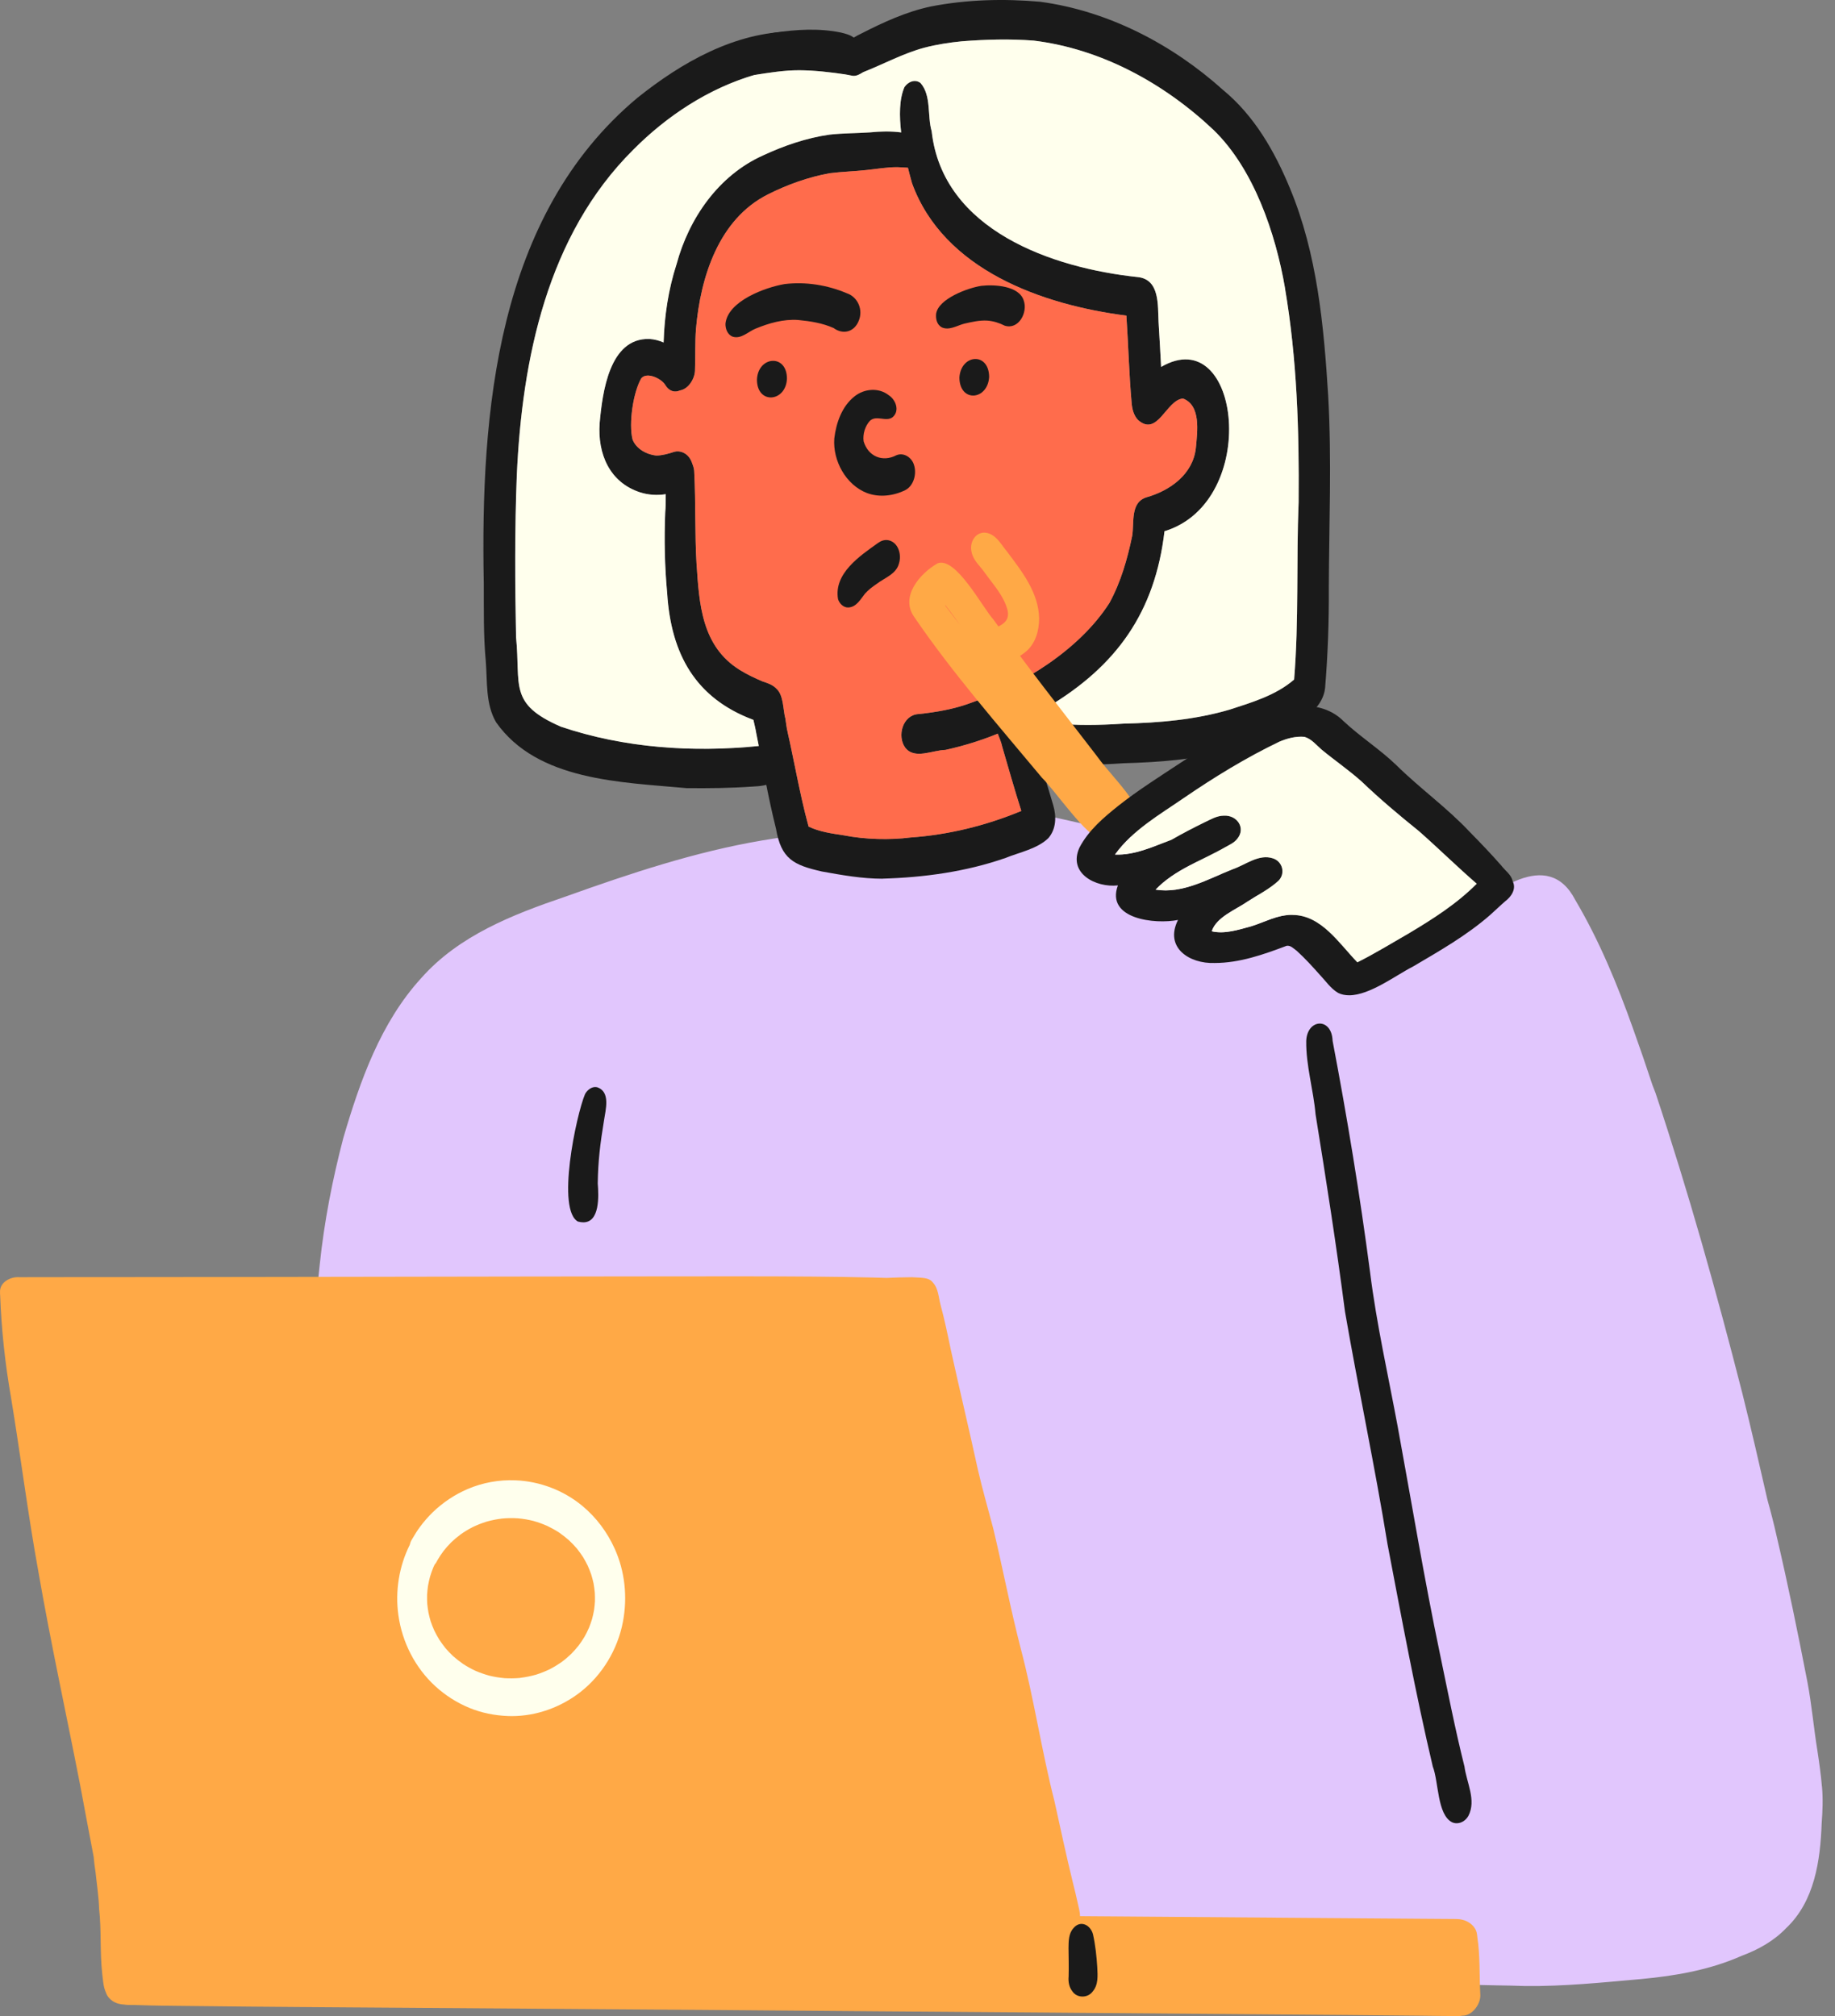 <svg width="91" height="100" viewBox="0 0 91 100" fill="none" xmlns="http://www.w3.org/2000/svg">
<rect x="0" y="0" width="91" height="100" fill="#808080" stroke="none"/>
<g clip-path="url(#clip0_7717_18098)">
<path d="M90.354 88.605C90.41 89.216 90.385 89.828 90.339 90.439C90.272 92.285 89.988 94.294 88.584 95.626C87.973 96.267 87.195 96.701 86.373 97.005C84.798 97.705 83.096 98 81.39 98.158C79.472 98.328 77.551 98.527 75.623 98.504C74.664 98.466 73.707 98.479 72.748 98.425C72.43 98.43 72.039 98.44 71.772 98.285C71.642 98.22 71.552 98.131 71.499 98.034C70.762 98.063 70.025 98.092 69.288 98.134C67.224 98.227 65.163 98.399 63.096 98.34C61.67 98.315 60.245 98.313 58.82 98.309C56.657 98.294 54.499 98.113 52.336 98.094C50.553 98.161 48.749 98.076 46.98 97.939C44.292 97.737 41.6 97.754 38.91 97.651C37.96 97.606 37.013 97.526 36.176 97.469C34.783 97.37 33.386 97.428 31.991 97.408C30.534 97.352 29.086 97.135 27.647 96.911C24.992 96.527 22.331 95.978 19.858 94.911C17.908 93.909 16.388 92.174 15.319 90.285C14.616 88.973 14.279 87.491 14.252 86.009C14.205 83.868 14.45 81.736 14.668 79.611C14.878 77.436 15.128 75.525 15.238 73.431C15.291 72.019 15.398 70.611 15.477 69.2C15.57 67.039 15.605 64.874 15.856 62.723C16.077 60.602 16.485 58.504 17.026 56.441C17.855 53.614 18.876 50.714 20.896 48.504C22.761 46.398 25.438 45.355 28.037 44.472C31.218 43.333 34.447 42.254 37.785 41.687C38.217 41.617 38.648 41.544 39.082 41.493C39.498 41.394 39.925 41.465 39.94 42.005C40.42 42.195 40.918 42.322 41.434 42.368C42.528 42.525 43.685 42.544 44.77 42.376C46.528 42.172 48.291 41.859 49.901 41.089C51.621 40.237 51.512 40.383 53.342 40.776C56.451 41.428 59.415 42.548 62.105 44.235C63.128 44.842 64.115 45.505 65.029 46.267C65.981 47.021 66.874 47.851 67.595 48.833C68.775 48.44 69.729 47.596 70.713 46.866C71.29 46.425 71.86 45.976 72.425 45.52C73.984 44.285 76.751 41.98 78.124 44.645C79.315 46.66 80.207 48.829 80.989 51.029C81.321 51.953 81.641 52.883 81.947 53.816C81.999 53.949 82.05 54.081 82.101 54.214C83.731 59.115 85.127 64.096 86.404 69.102C86.842 70.856 87.245 72.619 87.648 74.382C87.818 74.99 87.975 75.6 88.112 76.217C88.672 78.602 89.162 81.003 89.629 83.408C89.844 84.536 89.942 85.682 90.125 86.815C90.215 87.41 90.301 88.007 90.351 88.606L90.354 88.605Z" fill="#E1C6FD"/>
<path d="M44.891 37.083C44.477 36.512 44.761 35.477 45.526 35.419C46.43 35.325 47.318 35.174 48.172 34.852C50.723 33.969 53.542 32.211 55.017 29.907C55.58 28.878 55.908 27.731 56.145 26.586C56.258 25.913 56.032 24.899 56.886 24.656C56.881 24.657 56.874 24.66 56.868 24.661C56.858 24.665 56.848 24.668 56.837 24.672C58.027 24.336 59.17 23.52 59.306 22.204C59.376 21.423 59.572 20.105 58.664 19.765C57.829 19.839 57.409 21.699 56.432 20.827C56.218 20.596 56.144 20.288 56.119 19.982C55.99 18.543 55.957 17.096 55.859 15.655C51.68 15.121 46.795 13.388 45.23 9.092C44.869 7.806 44.316 5.557 44.851 4.323C45.026 4.061 45.37 3.905 45.649 4.116C46.199 4.746 45.977 5.742 46.202 6.515C46.752 11.419 52.174 13.296 56.433 13.745C57.522 13.867 57.413 15.147 57.455 15.963C57.501 16.709 57.54 17.454 57.582 18.201C61.526 15.902 62.536 24.886 57.75 26.351C57.278 30.371 55.37 33.039 51.931 35.087C50.411 36.114 48.671 36.8 46.884 37.196C46.248 37.204 45.353 37.687 44.892 37.083H44.891Z" fill="#1A1A1A"/>
<path d="M45.239 7.718C45.247 7.569 45.438 7.559 45.431 7.718C45.423 7.867 45.232 7.878 45.239 7.718Z" fill="#1A1A1A"/>
<path d="M33.272 19.244C32.733 18.819 32.926 18.047 32.899 17.447C32.903 15.974 33.095 14.502 33.549 13.099C34.166 10.818 35.637 8.697 37.834 7.712C38.88 7.226 39.989 6.843 41.134 6.68C41.802 6.604 42.476 6.613 43.148 6.566C43.943 6.487 44.741 6.501 45.507 6.753C46.016 6.906 46.14 7.585 45.853 7.989C45.561 8.453 44.969 8.3 44.511 8.294C43.987 8.289 43.464 8.386 42.944 8.438C42.347 8.503 41.745 8.518 41.149 8.592C40.083 8.786 39.055 9.154 38.089 9.639C35.633 10.867 34.732 13.761 34.513 16.322C34.458 17.018 34.491 17.718 34.462 18.413C34.425 18.976 33.848 19.661 33.274 19.244H33.272Z" fill="#1A1A1A"/>
<path d="M31.744 24.421C30.22 23.927 29.628 22.503 29.735 20.992C29.87 19.481 30.211 16.746 32.208 16.813C33.195 16.874 34.313 17.772 34.112 18.84C33.972 19.423 33.328 19.67 32.987 19.092C32.798 18.78 32.087 18.434 31.803 18.762C31.396 19.454 31.169 21.017 31.368 21.798C31.549 22.269 32.073 22.551 32.558 22.595C32.862 22.587 33.159 22.502 33.446 22.407C33.69 22.348 33.935 22.431 34.109 22.607C34.514 23.032 34.421 23.788 33.987 24.159C33.335 24.556 32.469 24.656 31.742 24.42L31.744 24.421Z" fill="#1A1A1A"/>
<path d="M37.583 35.785C34.547 34.745 33.28 32.519 33.084 29.419C32.959 28.085 32.934 26.743 32.988 25.405C33.066 24.662 32.877 23.239 33.438 22.719C33.972 22.296 34.429 22.91 34.429 23.44C34.508 24.978 34.452 26.521 34.547 28.059C34.547 28.052 34.547 28.044 34.547 28.037C34.546 28.007 34.543 27.977 34.542 27.947C34.676 29.965 34.794 32.053 36.692 33.231C37.05 33.452 37.429 33.632 37.816 33.796C38.134 33.901 38.467 34.008 38.623 34.334C39.04 35.012 38.41 36.102 37.583 35.784V35.785Z" fill="#1A1A1A"/>
<path d="M43.765 43.583C42.752 43.583 41.752 43.404 40.759 43.225C39.352 42.906 38.74 42.603 38.483 41.104C38.09 39.533 37.817 37.938 37.497 36.351C37.423 35.872 37.229 35.39 37.283 34.9C37.334 34.257 38.078 33.849 38.498 34.456C38.688 34.774 38.761 35.142 38.864 35.495C39.322 37.317 39.602 39.181 40.097 40.996C40.647 41.262 41.262 41.341 41.861 41.433C42.895 41.636 44.137 41.669 45.143 41.538C47.038 41.406 48.895 40.947 50.648 40.219C50.304 39.133 50.012 38.104 49.7 37.032C49.585 36.49 49.189 35.976 49.341 35.406C49.427 34.974 49.867 34.571 50.322 34.748C50.863 34.955 50.983 35.838 51.135 36.234C51.243 36.587 51.333 36.945 51.439 37.3C51.693 38.184 51.978 39.06 52.233 39.945C52.395 40.492 52.38 41.117 51.992 41.567C51.442 42.104 50.571 42.267 49.871 42.551C47.91 43.237 45.823 43.521 43.766 43.58L43.765 43.583Z" fill="#1A1A1A"/>
<path d="M34.041 39.09C30.813 38.791 26.649 38.736 24.601 35.823C24.072 34.911 24.172 33.816 24.091 32.801C23.97 31.517 23.997 30.228 23.991 28.939C23.826 20.43 24.619 10.707 31.599 4.861C33.785 3.105 36.441 1.587 39.312 1.562C40.383 1.616 42.575 1.398 42.631 2.89C42.605 3.444 42.054 3.587 41.604 3.444C40.469 3.26 39.308 3.355 38.175 3.52C35.599 4.084 33.236 5.572 31.393 7.435C27.134 11.671 25.888 17.808 25.626 23.568C25.521 26.244 25.533 28.924 25.589 31.601C25.828 33.998 25.202 34.906 27.81 36.041C31.064 37.144 34.628 37.346 38.026 36.956C38.527 36.896 38.827 37.438 38.837 37.868C38.853 38.807 38.095 38.984 37.307 39.014C36.221 39.09 35.13 39.102 34.043 39.09H34.041Z" fill="#1A1A1A"/>
<path d="M52.215 37.838C51.441 37.746 50.566 37.946 50.428 36.915C50.357 36.416 50.653 35.809 51.204 35.788C51.538 35.815 51.878 35.848 52.214 35.871C53.377 35.995 54.547 35.969 55.713 35.893C57.494 35.85 59.273 35.7 60.988 35.194C62.094 34.834 63.285 34.481 64.176 33.705C64.418 30.777 64.283 27.837 64.401 24.903C64.431 21.354 64.32 17.786 63.722 14.282C63.259 11.589 62.176 8.377 60.176 6.443C57.734 4.135 54.619 2.424 51.257 2.013C50.074 1.922 48.885 1.955 47.703 2.048C47.075 2.109 46.451 2.206 45.841 2.364C44.665 2.68 43.602 3.303 42.464 3.706C42.006 3.772 41.622 3.353 41.641 2.909C41.639 2.23 42.194 1.919 42.734 1.653C43.822 1.098 44.944 0.583 46.144 0.325C47.927 -0.025 49.774 -0.072 51.582 0.087C54.964 0.542 58.132 2.195 60.651 4.461C62.201 5.737 63.213 7.505 63.97 9.339C65.324 12.591 65.651 16.155 65.867 19.637C66.046 22.82 65.908 26.002 65.898 29.186C65.908 30.84 65.848 32.495 65.711 34.142C65.507 35.898 62.398 36.78 60.941 37.207C59.237 37.684 57.473 37.806 55.712 37.856C54.545 37.939 53.376 37.958 52.212 37.838H52.215Z" fill="#1A1A1A"/>
<path d="M36.208 3.927C35.2 3.266 38.636 2.958 38.954 2.927C40.077 2.853 41.241 2.963 42.293 3.372C42.307 3.367 42.32 3.363 42.334 3.359C42.379 3.346 42.423 3.34 42.469 3.342C42.558 3.318 42.657 3.369 42.661 3.473C42.631 3.655 42.358 3.722 42.202 3.731C41.339 3.604 40.48 3.488 39.607 3.486C39.616 3.486 39.627 3.486 39.637 3.486C39.638 3.486 39.639 3.486 39.642 3.486C38.765 3.482 37.87 3.655 37.016 3.781C36.744 3.81 36.486 4.009 36.212 3.926L36.208 3.927Z" fill="#1A1A1A"/>
<path d="M42.251 2.267C41.915 2.28 41.541 2.164 41.225 2.098C41.229 2.098 41.233 2.099 41.236 2.101C40.507 1.912 39.738 1.867 38.989 1.919C38.713 1.94 38.45 1.955 38.175 2.005C37.994 2.028 37.849 2.108 37.673 2.045C37.626 2.03 37.581 1.996 37.592 1.941C37.624 1.818 37.758 1.764 37.87 1.739C38.048 1.695 38.227 1.65 38.409 1.622C39.5 1.459 40.623 1.39 41.709 1.616C41.996 1.691 42.364 1.768 42.495 2.067C42.555 2.204 42.375 2.33 42.251 2.267Z" fill="#1A1A1A"/>
<path d="M42.282 3.761C42.057 3.713 41.831 3.678 41.609 3.627C41.564 3.618 41.516 3.61 41.493 3.564C41.447 3.454 41.596 3.401 41.68 3.427C41.855 3.466 42.016 3.499 42.188 3.521C42.282 3.53 42.353 3.574 42.433 3.524C42.634 3.459 42.81 3.345 43.009 3.297C43.13 3.294 43.123 3.412 43.027 3.453C42.784 3.562 42.56 3.795 42.282 3.762V3.761Z" fill="#1A1A1A"/>
<path d="M38.49 35.22C38.465 35.063 38.458 34.903 38.428 34.748C38.428 34.749 38.428 34.75 38.428 34.752V34.755C38.394 34.58 38.356 34.404 38.237 34.269C38.237 34.269 38.237 34.269 38.237 34.27C38.17 34.162 38.3 34.099 38.38 34.154C38.509 34.2 38.573 34.327 38.614 34.449C38.708 34.684 38.734 34.933 38.773 35.182C38.773 35.18 38.773 35.178 38.773 35.176C38.773 35.173 38.773 35.171 38.771 35.161C38.847 35.414 38.55 35.431 38.488 35.217L38.49 35.22Z" fill="#1A1A1A"/>
<path d="M38.972 36.786C38.814 36.756 38.793 36.573 38.772 36.445C38.754 36.355 38.737 36.273 38.722 36.185C38.722 36.191 38.724 36.194 38.725 36.199C38.724 36.191 38.722 36.181 38.721 36.173C38.721 36.175 38.721 36.176 38.721 36.177C38.717 36.157 38.714 36.139 38.71 36.119C38.71 36.12 38.71 36.123 38.71 36.124C38.71 36.125 38.71 36.127 38.71 36.128C38.645 35.787 38.57 35.425 38.503 35.093C38.456 34.845 38.422 34.593 38.315 34.362C38.272 34.307 38.199 34.291 38.148 34.247C38.012 34.158 38.076 33.954 38.246 34.027C38.888 34.19 38.803 35.119 38.946 35.635C38.991 35.962 39.04 36.27 39.083 36.595C39.103 36.673 39.07 36.793 38.972 36.785V36.786Z" fill="#1A1A1A"/>
<path d="M58.664 19.766C59.573 20.107 59.375 21.424 59.306 22.205C59.172 23.521 58.027 24.337 56.838 24.671C56.849 24.669 56.859 24.665 56.87 24.66C56.877 24.659 56.882 24.656 56.888 24.655C56.033 24.898 56.26 25.912 56.147 26.585C55.908 27.729 55.582 28.877 55.018 29.906C53.544 32.21 50.725 33.97 48.173 34.852C47.319 35.174 46.431 35.324 45.528 35.418C44.763 35.477 44.477 36.511 44.892 37.082C45.353 37.687 46.248 37.203 46.883 37.195C47.767 37 48.64 36.733 49.48 36.389C49.564 36.603 49.657 36.817 49.702 37.036C50.014 38.107 50.304 39.135 50.65 40.223C48.897 40.949 47.04 41.408 45.145 41.54C44.139 41.671 42.898 41.638 41.863 41.435C41.266 41.342 40.65 41.264 40.099 40.998C39.661 39.396 39.392 37.755 39.02 36.137C38.995 35.972 38.971 35.807 38.948 35.638C38.828 35.205 38.867 34.483 38.507 34.165C38.332 33.967 38.069 33.882 37.815 33.798C37.428 33.634 37.048 33.454 36.691 33.233C34.793 32.055 34.675 29.966 34.541 27.949C34.453 26.447 34.505 24.943 34.429 23.442C34.429 23.294 34.395 23.141 34.332 23.005C34.292 22.857 34.219 22.721 34.111 22.608C33.936 22.43 33.692 22.347 33.448 22.405C33.163 22.501 32.864 22.586 32.56 22.594C32.075 22.55 31.552 22.268 31.37 21.797C31.171 21.015 31.399 19.452 31.805 18.759C32.089 18.433 32.8 18.777 32.99 19.09C33.183 19.419 33.477 19.48 33.718 19.364C34.115 19.307 34.437 18.825 34.464 18.41C34.493 17.715 34.462 17.015 34.515 16.319C34.735 13.758 35.636 10.864 38.091 9.636C39.057 9.151 40.086 8.783 41.151 8.589C41.747 8.514 42.35 8.5 42.947 8.435C43.468 8.383 43.989 8.285 44.513 8.291C44.674 8.293 44.85 8.313 45.025 8.319C45.094 8.6 45.165 8.861 45.23 9.091C46.795 13.387 51.68 15.12 55.859 15.654C55.957 17.096 55.99 18.543 56.119 19.981C56.144 20.287 56.218 20.596 56.432 20.826C57.409 21.698 57.829 19.839 58.664 19.766Z" fill="#FF6C4C"/>
<path d="M63.722 14.281C64.32 17.787 64.432 21.354 64.4 24.903C64.281 27.836 64.417 30.776 64.177 33.704C63.285 34.481 62.094 34.834 60.988 35.193C59.273 35.7 57.492 35.85 55.713 35.892C54.547 35.969 53.378 35.995 52.214 35.87C51.878 35.847 51.537 35.814 51.203 35.787C51.135 35.79 51.069 35.802 51.009 35.821C50.995 35.773 50.98 35.724 50.965 35.675C51.296 35.492 51.618 35.296 51.93 35.084C55.37 33.037 57.276 30.368 57.749 26.348C62.534 24.885 61.526 15.9 57.581 18.199C57.54 17.454 57.501 16.707 57.454 15.962C57.412 15.146 57.521 13.865 56.432 13.744C52.174 13.295 46.751 11.418 46.203 6.515C45.979 5.743 46.198 4.747 45.65 4.116C45.37 3.905 45.026 4.06 44.852 4.322C44.597 4.911 44.59 5.731 44.691 6.567C44.183 6.5 43.666 6.512 43.152 6.564C42.481 6.61 41.807 6.602 41.137 6.677C39.992 6.841 38.883 7.223 37.838 7.709C35.641 8.695 34.17 10.817 33.554 13.097C33.147 14.354 32.949 15.667 32.911 16.986C32.683 16.887 32.443 16.827 32.211 16.812C30.214 16.747 29.873 19.481 29.738 20.992C29.631 22.503 30.222 23.925 31.747 24.421C32.148 24.55 32.59 24.578 33.016 24.511C33.012 24.845 33.016 25.162 32.99 25.405C32.936 26.743 32.962 28.084 33.086 29.418C33.277 32.441 34.487 34.634 37.363 35.705C37.411 35.922 37.468 36.136 37.502 36.352C37.546 36.568 37.588 36.784 37.63 37.001C34.353 37.331 30.941 37.103 27.814 36.042C25.205 34.907 25.831 33.999 25.593 31.602C25.537 28.925 25.526 26.244 25.63 23.569C25.891 17.809 27.137 11.673 31.397 7.436C33.053 5.761 35.129 4.389 37.404 3.72C38.138 3.606 38.892 3.482 39.637 3.484C39.628 3.484 39.618 3.484 39.607 3.484C40.392 3.486 41.167 3.58 41.94 3.692C42.055 3.714 42.171 3.736 42.287 3.76C42.477 3.783 42.643 3.681 42.805 3.58C43.818 3.183 44.785 2.649 45.844 2.365C46.455 2.205 47.078 2.11 47.707 2.048C48.889 1.956 50.079 1.923 51.26 2.014C54.622 2.425 57.737 4.135 60.179 6.444C62.179 8.378 63.262 11.588 63.725 14.283L63.722 14.281Z" fill="#FFFFED"/>
<path d="M54.591 41.593C53.94 41.587 52.281 39.156 51.672 38.575C49.498 35.965 47.247 33.4 45.331 30.592C44.627 29.581 45.629 28.436 46.498 27.939C47.405 27.599 48.712 30.119 49.273 30.738C49.267 30.731 49.263 30.725 49.258 30.718C49.251 30.708 49.244 30.699 49.237 30.689C50.882 32.999 52.647 35.219 54.373 37.469C54.975 38.31 55.766 39.041 56.282 39.929C56.546 40.568 55.969 41.336 55.298 40.914C55.288 41.283 54.977 41.632 54.593 41.594L54.591 41.593ZM46.917 30.094C47.101 30.335 47.285 30.576 47.469 30.817C47.514 30.878 47.561 30.936 47.607 30.996C47.528 30.884 47.447 30.772 47.367 30.66C47.21 30.445 47.05 30.23 46.884 30.022C46.88 30.026 46.876 30.03 46.872 30.034C46.887 30.054 46.902 30.075 46.917 30.094Z" fill="#FFA946"/>
<path d="M49.6 32.845C48.946 32.826 48.468 31.952 48.934 31.439C49.326 31.043 50.12 31.032 49.971 30.283C49.791 29.562 49.258 28.997 48.836 28.406C48.604 28.073 48.27 27.804 48.184 27.389C48.041 26.828 48.474 26.234 49.076 26.472C49.474 26.637 49.675 27.046 49.941 27.359C50.674 28.339 51.509 29.39 51.531 30.669C51.533 31.267 51.363 31.884 50.906 32.295C50.536 32.606 50.043 32.878 49.547 32.834L49.597 32.842L49.6 32.845Z" fill="#FFA946"/>
<path d="M66.356 49.244C65.992 49.032 65.752 48.665 65.466 48.365C65.094 47.949 64.718 47.53 64.303 47.156C64.154 47.05 64.002 46.876 63.804 46.911C62.659 47.343 61.477 47.762 60.237 47.763C58.974 47.809 57.735 46.995 58.419 45.628C57.294 45.855 54.822 45.591 55.438 43.915C54.337 44.035 52.953 43.316 53.53 42.044C53.974 41.185 54.74 40.541 55.483 39.947C56.453 39.183 57.5 38.526 58.528 37.845C59.748 37.041 61.012 36.302 62.318 35.645C63.64 34.956 65.472 34.611 66.633 35.773C67.459 36.548 68.425 37.158 69.242 37.946C70.411 39.101 71.758 40.059 72.883 41.259C73.417 41.802 73.945 42.353 74.446 42.924C74.634 43.178 74.955 43.384 75.013 43.706C75.211 44.078 74.952 44.472 74.652 44.696C74.394 44.918 74.152 45.157 73.897 45.382C72.736 46.399 71.384 47.166 70.059 47.947C69.246 48.354 67.938 49.365 66.906 49.365C66.71 49.365 66.524 49.329 66.354 49.245L66.356 49.244ZM64.096 45.378C65.526 45.381 66.412 46.802 67.311 47.727C68.177 47.293 69.017 46.78 69.852 46.297C71.054 45.58 72.238 44.827 73.23 43.829C72.252 42.981 71.329 42.071 70.358 41.216C69.387 40.433 68.432 39.632 67.53 38.768C66.894 38.198 66.189 37.715 65.532 37.173C65.27 36.944 65.036 36.646 64.688 36.545C64.266 36.507 63.834 36.62 63.446 36.784C61.787 37.581 60.214 38.547 58.697 39.585C57.494 40.414 56.161 41.177 55.294 42.383C56.267 42.427 57.192 41.985 58.087 41.653C58.626 41.343 59.18 41.055 59.738 40.782C60.044 40.64 60.344 40.456 60.69 40.455C61.348 40.416 61.806 41.079 61.341 41.62C61.198 41.801 60.965 41.904 60.765 42.015C59.595 42.689 58.262 43.123 57.308 44.123C58.649 44.342 59.919 43.589 61.13 43.112C61.772 42.894 62.424 42.337 63.13 42.573C63.602 42.73 63.753 43.312 63.408 43.675C62.959 44.093 62.396 44.372 61.883 44.705C61.303 45.111 60.321 45.478 60.091 46.189C60.733 46.341 61.419 46.113 62.04 45.945C62.7 45.744 63.33 45.377 64.034 45.377C64.053 45.377 64.074 45.377 64.093 45.377L64.096 45.378Z" fill="#1A1A1A"/>
<path d="M64.097 45.379C63.368 45.357 62.722 45.739 62.042 45.945C61.421 46.113 60.735 46.342 60.094 46.191C60.323 45.481 61.306 45.114 61.885 44.707C62.398 44.373 62.962 44.094 63.411 43.676C63.756 43.313 63.604 42.732 63.132 42.575C62.427 42.339 61.775 42.894 61.132 43.114C59.922 43.59 58.652 44.344 57.311 44.124C58.264 43.126 59.597 42.691 60.768 42.017C60.967 41.906 61.2 41.802 61.344 41.622C61.808 41.08 61.349 40.418 60.693 40.456C60.346 40.456 60.046 40.642 59.741 40.784C59.181 41.057 58.629 41.345 58.09 41.655C57.195 41.986 56.27 42.427 55.297 42.385C56.165 41.178 57.496 40.415 58.7 39.587C60.217 38.548 61.79 37.583 63.449 36.786C63.835 36.622 64.267 36.507 64.69 36.547C65.037 36.648 65.272 36.947 65.535 37.176C66.191 37.719 66.897 38.201 67.532 38.77C68.434 39.635 69.389 40.436 70.361 41.219C71.332 42.072 72.254 42.984 73.233 43.832C72.241 44.83 71.056 45.583 69.855 46.3C69.019 46.783 68.179 47.295 67.314 47.73C66.414 46.805 65.527 45.383 64.098 45.381L64.097 45.379Z" fill="#FFFFED"/>
<path d="M72.622 87.599C72.724 88.405 73.225 89.286 72.819 90.065C72.699 90.284 72.473 90.431 72.238 90.431C72.163 90.431 72.087 90.416 72.013 90.383C71.268 90.012 71.349 88.374 71.054 87.619C70.192 83.965 69.512 80.271 68.808 76.584C68.182 72.725 67.365 68.903 66.7 65.054C66.275 61.782 65.766 58.524 65.24 55.267C65.135 54.048 64.76 52.85 64.778 51.624C64.824 50.524 66.044 50.442 66.085 51.623C66.808 55.423 67.438 59.25 67.942 63.089C68.265 65.681 68.846 68.229 69.321 70.797C70.009 74.55 70.63 78.318 71.413 82.052C71.799 83.905 72.16 85.763 72.62 87.599H72.622Z" fill="#1A1A1A"/>
<path d="M28.663 60.587L28.687 60.602C27.564 60.062 28.578 55.292 29.013 54.265C29.125 54.059 29.355 53.873 29.602 53.923C30.294 54.141 30.031 55.045 29.953 55.576C29.766 56.707 29.656 57.605 29.643 58.7C29.694 59.341 29.744 60.626 28.927 60.626C28.847 60.626 28.759 60.613 28.661 60.587H28.663Z" fill="#1A1A1A"/>
<path d="M73.41 98.895C73.454 99.402 72.994 99.99 72.518 99.974C72.434 99.994 72.345 100.001 72.262 99.993C72.217 99.998 72.159 100.001 72.109 99.993H72.099C71.53 99.993 70.961 99.979 70.392 99.975C69.211 99.965 68.028 99.95 66.847 99.941C64.343 99.92 61.839 99.901 59.337 99.881C56.699 99.859 54.059 99.838 51.419 99.817C48.717 99.795 46.014 99.776 43.313 99.757C40.592 99.737 37.872 99.712 35.151 99.691C32.477 99.671 29.803 99.651 27.129 99.634C24.561 99.616 21.994 99.597 19.424 99.578C17.056 99.56 14.686 99.549 12.318 99.525C11.305 99.514 10.291 99.505 9.279 99.493C8.484 99.484 7.687 99.48 6.892 99.452C6.811 99.449 6.731 99.445 6.651 99.444C6.61 99.444 6.568 99.444 6.527 99.444C6.429 99.444 6.329 99.445 6.233 99.434C6.212 99.432 6.192 99.429 6.173 99.425C5.961 99.415 5.759 99.366 5.58 99.246C5.432 99.145 5.305 98.998 5.252 98.823C5.117 98.542 5.104 98.155 5.066 97.865C4.953 96.804 5.032 95.739 4.916 94.68C4.897 94.074 4.801 93.467 4.74 92.87C4.7 92.611 4.664 92.351 4.644 92.091C4.418 90.896 4.19 89.702 3.969 88.508C3.281 84.98 2.513 81.47 1.899 77.929C1.38 75.075 1.021 72.196 0.55 69.335C0.254 67.65 0.07 65.944 0.007 64.235C0.002 64.194 0 64.155 0.002 64.115C0.002 64.112 0.002 64.108 0.002 64.105C-0.031 63.626 0.463 63.345 0.886 63.345H0.901C0.925 63.345 0.95 63.345 0.976 63.348C1.159 63.353 1.343 63.345 1.524 63.345C1.676 63.345 1.827 63.345 1.98 63.345C2.163 63.345 2.344 63.345 2.527 63.345C2.984 63.344 3.441 63.344 3.898 63.344H4.814C7.114 63.341 9.414 63.341 11.714 63.337C14.135 63.331 16.555 63.33 18.974 63.326C21.333 63.321 23.694 63.318 26.052 63.315C28.384 63.312 30.716 63.307 33.047 63.307C35.379 63.307 37.88 63.297 40.296 63.318C41.285 63.326 42.275 63.34 43.264 63.363C43.5 63.368 43.736 63.375 43.971 63.383C44.385 63.361 44.801 63.353 45.218 63.349C45.252 63.349 45.282 63.352 45.314 63.353C45.628 63.381 46.072 63.337 46.267 63.618C46.534 63.905 46.542 64.338 46.639 64.703C46.838 65.432 46.991 66.173 47.145 66.913C47.583 68.912 48.061 70.9 48.496 72.899C48.72 73.877 49.001 74.84 49.256 75.81C49.733 77.802 50.114 79.818 50.629 81.801C51.283 84.288 51.654 86.838 52.29 89.329C52.584 90.656 52.866 91.988 53.189 93.308C53.286 93.701 53.385 94.094 53.469 94.49C53.51 94.673 53.559 94.856 53.56 95.04C54.889 95.051 56.218 95.061 57.548 95.07C59.909 95.087 62.27 95.106 64.631 95.125C66.666 95.141 68.702 95.154 70.739 95.17C71.211 95.173 71.683 95.178 72.151 95.18C72.163 95.18 72.174 95.18 72.188 95.18C72.417 95.18 72.64 95.225 72.836 95.348C73.035 95.469 73.202 95.666 73.24 95.9C73.24 95.9 73.24 95.902 73.24 95.903C73.24 95.904 73.24 95.903 73.24 95.904C73.252 95.958 73.259 96.014 73.262 96.071C73.406 97.005 73.359 97.957 73.409 98.899L73.41 98.895Z" fill="#FFA946"/>
<path d="M53.183 98.77C53.017 98.565 52.97 98.288 52.994 98.032C53.007 97.562 52.994 97.09 52.989 96.62C52.993 96.284 52.992 95.902 53.23 95.638C53.577 95.214 54.079 95.471 54.203 95.939C54.323 96.482 54.382 97.038 54.415 97.583C54.435 97.991 54.473 98.441 54.19 98.773C53.947 99.107 53.42 99.115 53.181 98.77H53.183Z" fill="#1A1A1A"/>
<path d="M42.999 24.456C41.947 24.053 41.291 22.847 41.374 21.745C41.466 20.975 41.749 20.156 42.376 19.661C42.853 19.276 43.575 19.21 44.069 19.599C44.422 19.825 44.63 20.371 44.273 20.686C43.945 20.947 43.462 20.567 43.14 20.872C42.898 21.13 42.78 21.538 42.827 21.886C43.048 22.634 43.761 22.941 44.454 22.579C44.826 22.422 45.227 22.702 45.328 23.067C45.467 23.492 45.32 24.086 44.9 24.307C44.32 24.595 43.616 24.685 43.002 24.456H42.999Z" fill="#1A1A1A"/>
<path d="M36.343 16.701C36.081 16.608 35.97 16.313 35.977 16.054C36.093 14.933 37.94 14.255 38.906 14.09C39.943 13.963 41.028 14.136 41.987 14.542C42.556 14.733 42.819 15.385 42.578 15.928C42.358 16.468 41.804 16.611 41.339 16.27C40.783 16.021 40.172 15.927 39.571 15.87C38.85 15.821 38.133 16.027 37.471 16.3C37.106 16.446 36.761 16.827 36.341 16.701H36.343Z" fill="#1A1A1A"/>
<path d="M46.693 16.23C46.457 16.093 46.396 15.808 46.425 15.557C46.542 14.813 48.003 14.277 48.669 14.177C49.312 14.104 50.545 14.171 50.769 14.909C50.977 15.494 50.518 16.372 49.823 16.152C49.554 16.015 49.262 15.923 48.959 15.901C48.572 15.878 48.187 15.97 47.812 16.055C47.455 16.149 47.062 16.411 46.693 16.231V16.23Z" fill="#1A1A1A"/>
<path d="M37.817 18.936C37.817 18.936 37.817 18.931 37.817 18.934C37.65 18.213 38.577 17.878 38.655 18.679C38.734 19.249 37.982 19.604 37.818 18.936H37.817Z" fill="#1A1A1A"/>
<path d="M37.539 18.821C37.592 17.656 39.033 17.536 39.025 18.789C38.972 19.953 37.531 20.074 37.539 18.821Z" fill="#1A1A1A"/>
<path d="M47.578 18.728C47.649 17.564 49.043 17.445 49.053 18.697C48.982 19.861 47.588 19.98 47.578 18.728Z" fill="#1A1A1A"/>
<path d="M41.559 29.712C41.342 28.445 42.637 27.576 43.538 26.934C43.686 26.826 43.858 26.761 44.044 26.792C44.547 26.889 44.721 27.498 44.583 27.939C44.453 28.472 43.872 28.657 43.476 28.96C43.27 29.103 43.063 29.253 42.896 29.444C42.671 29.725 42.476 30.106 42.076 30.13C41.832 30.145 41.625 29.934 41.558 29.713L41.559 29.712Z" fill="#1A1A1A"/>
<path d="M25.187 85.112C24.532 85.087 23.881 84.959 23.274 84.708C22.655 84.451 22.09 84.092 21.593 83.639C20.591 82.723 19.945 81.458 19.757 80.114C19.59 78.931 19.786 77.693 20.32 76.623C20.329 76.59 20.338 76.557 20.348 76.525C20.364 76.474 20.381 76.439 20.398 76.407C20.419 76.369 20.442 76.332 20.457 76.306C20.57 76.112 20.687 75.922 20.821 75.741C21.015 75.476 21.228 75.234 21.461 75.005C21.966 74.521 22.543 74.132 23.188 73.855C23.929 73.537 24.75 73.388 25.555 73.421C26.768 73.468 27.955 73.92 28.889 74.698C29.573 75.269 30.112 75.992 30.479 76.803C30.994 77.937 31.125 79.222 30.891 80.443C30.632 81.81 29.865 83.087 28.763 83.939C27.798 84.684 26.599 85.116 25.378 85.116C25.314 85.116 25.25 85.116 25.186 85.112H25.187ZM25.791 83.221C26.058 83.188 26.32 83.135 26.579 83.063C26.811 82.989 27.036 82.9 27.255 82.795C27.456 82.692 27.648 82.576 27.834 82.447C28.007 82.32 28.169 82.182 28.324 82.035C28.455 81.901 28.579 81.761 28.696 81.615C28.797 81.478 28.893 81.338 28.981 81.191C29.065 81.043 29.141 80.89 29.209 80.734C29.265 80.592 29.316 80.45 29.361 80.304C29.4 80.157 29.433 80.008 29.46 79.856C29.481 79.71 29.496 79.564 29.504 79.418C29.507 79.278 29.504 79.138 29.497 78.998C29.483 78.844 29.463 78.689 29.436 78.537C29.404 78.39 29.366 78.246 29.322 78.102C29.271 77.952 29.213 77.806 29.149 77.662C29.077 77.514 28.999 77.371 28.915 77.23C28.819 77.084 28.718 76.944 28.609 76.807C28.485 76.661 28.352 76.523 28.212 76.392C28.058 76.256 27.894 76.129 27.725 76.011C27.535 75.888 27.337 75.778 27.133 75.681C26.91 75.583 26.681 75.501 26.446 75.435C26.197 75.372 25.943 75.33 25.685 75.307C25.423 75.29 25.163 75.293 24.902 75.318C24.641 75.349 24.384 75.4 24.13 75.471C23.895 75.544 23.666 75.635 23.442 75.741C23.236 75.847 23.038 75.966 22.849 76.1C22.682 76.224 22.525 76.358 22.374 76.5C22.241 76.634 22.116 76.774 22 76.922C21.893 77.064 21.795 77.211 21.705 77.363C21.7 77.372 21.694 77.382 21.69 77.391C21.655 77.469 21.607 77.544 21.55 77.61C21.528 77.655 21.507 77.7 21.487 77.746C21.428 77.892 21.375 78.041 21.329 78.191C21.288 78.345 21.252 78.5 21.225 78.657C21.204 78.804 21.189 78.95 21.18 79.099C21.176 79.25 21.18 79.402 21.188 79.553C21.203 79.701 21.224 79.848 21.25 79.994C21.281 80.136 21.316 80.275 21.357 80.415C21.409 80.566 21.466 80.715 21.532 80.862C21.607 81.018 21.69 81.168 21.78 81.317C21.877 81.464 21.981 81.606 22.09 81.744C22.207 81.879 22.33 82.009 22.46 82.132C22.619 82.274 22.787 82.406 22.965 82.529C23.157 82.655 23.358 82.765 23.566 82.864C23.793 82.962 24.023 83.044 24.261 83.109C24.515 83.171 24.771 83.213 25.032 83.236C25.285 83.25 25.539 83.246 25.793 83.224L25.791 83.221Z" fill="#FFFFED"/>
</g>
<defs>
<clipPath id="clip0_7717_18098">
<rect width="90.387" height="100" fill="white"/>
</clipPath>
</defs>
</svg>
